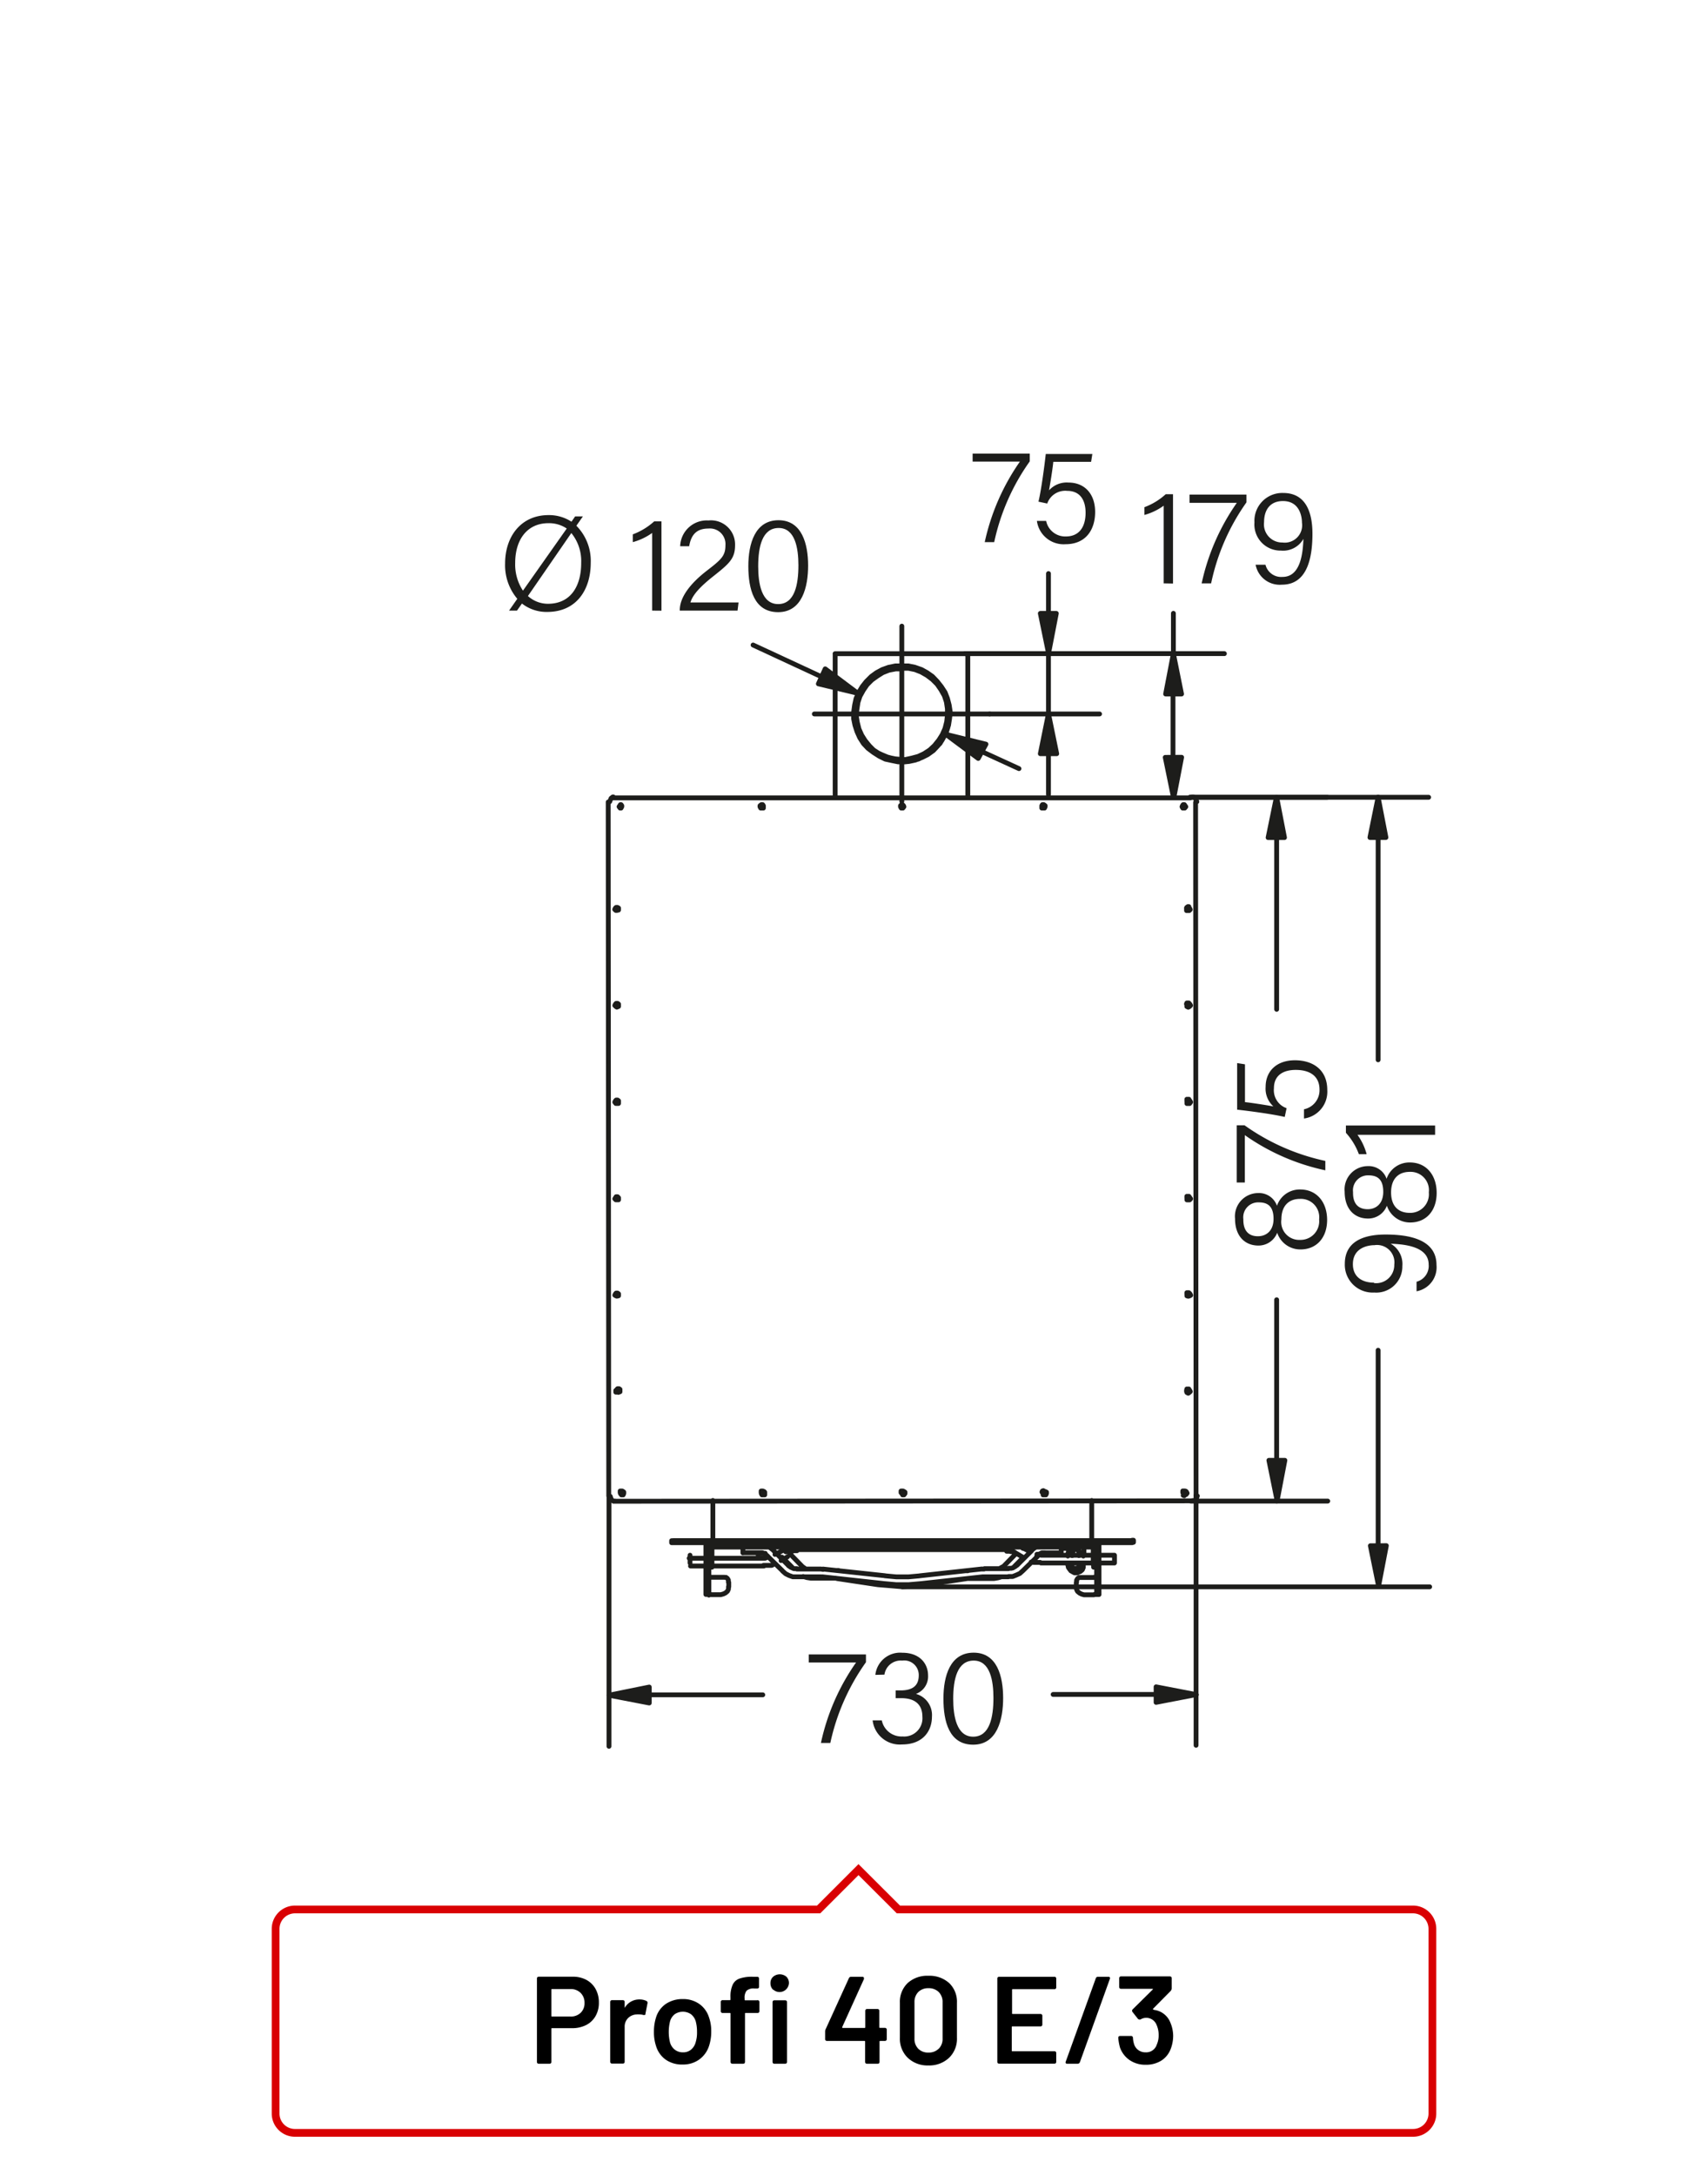 <?xml version="1.0"?>
<svg xmlns="http://www.w3.org/2000/svg" viewBox="0 0 220 280" width="300" height="382"><defs><style>.cls-1,.cls-3{fill:none;}.cls-1{stroke:#1d1d1b;stroke-linecap:round;stroke-linejoin:round;stroke-width:0.62px;}.cls-2{fill:#1d1d1b;}.cls-3{stroke:#d90003;}</style></defs><title>profi-40-e3-3</title><g id="Profi_40_E" data-name="Profi 40 E"><path class="cls-1" d="M101,199.3l0-.09.13,0,.09,0,.09,0h.13l.09,0h.13l.09-.09h.09l.13,0h.22l.13,0h.3m-2.8,1,1.14-.57m-.35,1.36.83-.49m-3.11,1.11h.7l0,0h.17l.09,0h.09l.13-.05h0m-1.27-.87h.31l.13-.05m-9.91.05H91m.31,0h.13m.26,0h6.71m-9.47,1H91m.31,0h.13m.26,0h6.71m42.66-2.45h0m-49.67,0h.17m49.5,0v-.26m-49.67,0v.27m46.87,0h2.62m-2.76,0h.14m-43.58,0,43.09,0m-43.58,0h.13m-2.76,0h2.63m44.07-.3v.27m-44.07-.24v.27m43.58,0h.35m-43.8,0h.36m43.44-.3v.27m-.35,0v-.27m-43.09,0v.27m-.36,0v-.27m46.48,2.56V199.1m.26,0v2.06m0-2.33,0,.18v.09m-.53-.27.18,0,0,.13.05.09m-4.08.79v-1m-41,1.08v-1m38.93,1h2.06m-3.9-.26.44-.35.39-.22.48-.18.53,0m0,1-.44,0-.35.18-.3.26M131,201.51l1.89-1.88m-1.14,2.59,1.89-1.85m-1.89,1.85-.39.35-.49.22-.43.17-.53,0m0-1.06.39,0,.4-.18.3-.22m-4.2.45h3.11M126.76,203h3.11m-3.38-1,.27,0m0,1h-.18m-8.11-.13,8-.88m-7.89,1.89,8-.88m-8,.88-1.53.13h-1.62l-1.58-.14m.13-1,1.49.14H117l1.44-.13M106,202l8,.86m-8.07.14,7.94.87M105.75,202l.27.05m-.09,1h-.17M102.64,202h3.11M102.64,203h3.12m-3.12,0-.52,0-.48-.17-.44-.22-.4-.35m.75-.7.3.21.4.18.39,0m-3-2.32,1.89,1.89m-2.63-1.14,1.88,1.84m-3-3.38.52,0,.49.18.39.22.44.35m-.74.75-.31-.27-.35-.17-.44,0m-2.06,0h2.06m45.77,1.32v-1m-54.67,0v1m45.2-1h6.71m.26,0h.13m.31,0h2.06m-9.47,1h6.71m.26,0h.13m.31,0h2.06m-10.74-.12h0l.13,0h.09l.09.05h.18l0,0h.7m-.44-1.05.13,0h.31m-2.63-1,1.14.57m-1.62.3.83.49m-2.06-.75h.44l.09.05h.17l0,0h.18l0,.09h.09l.09,0h0l0,0m-1.23-1.31h.35l.13,0h.22l.09.05h.13l.09.09h.13l.09.05h.08l.14,0,.08.05.13,0,.05.09m-28.8.63,27.09,0m-28.28.28,0,0h0l0,0h.14l0-.09H102l0,0h.13l.13-.05h.4m7.94-110.53-.3.79-.18.84-.09.87.09.88.18.87.31.79.39.79.53.7.61.62.7.52.75.35.83.35.88.18.83.08M86.51,198.35v.26h.17m0-.26h-.17m.17.26,59.15,0m0-.27-59.15,0m59.15.22H146m0-.27v.27m0-.27h-.17m-52,6,0,.3-.13.27-.26.22-.27.13-.3.08m1-1v-.57m-.57-.66H91.59m0,2.24h1.27m.44-2.23.21,0,.18.13.13.22,0,.27m-2.59-.66h.3m-.3,2.24h.31m-.62,0h.31m-.31-.44v.44m0-2.59v2.15m0-4.43v2.28m0-4.17v1.89m.31,0V198.6M91,200.49h.31m0,4.87v-2.59m-.31,0h.31v-2.28m47.35,3.83,0,.3.13.26.27.22.26.13.31.09m-1-1v-.58m.57-.65h1.71m0,2.23h-1.27m-.44-2.23-.22,0-.18.13-.13.22,0,.26m2.58-.65h-.3m.31,2.23h-.31m.61,0h-.3m.3-6.75v5.35m0,0v1.4m-.31-4.86v-1.89m.31,1.89h-.31m0,4.86v-2.58m.31,0h-.31v-2.28m-49.8.73v.61h.26v-.61m49.15,0v.61h.26v-.61m-49.41-2v2.06m-.26,0v-2.06m.53-.26-.18,0,0,.13,0,.09m-.22-.26,0,.17v.09m49.49-.3h.14m11.3-6.41-.09-.17.05-.18.09-.08h.17l.09.08.09.18-.13.17-.13.05m-18.11,0-.18,0,0-.18v-.17l.09-.09h.17l.18.09v.17l-.09.18Zm-18.15,0-.13,0-.09-.18,0-.17.13-.09h.14l.13.09,0,.17-.13.18Zm-18.11,0-.13,0-.09-.17v-.18l.18-.09h.17l.09.09v.18l0,.17Zm-18.11,0-.13,0-.13-.18.09-.18.09-.08h.17l.09.08,0,.18-.08.18Zm-.53-13.2-.13-.08-.13-.14.08-.17.09-.09h.18l.13.09v.17l0,.14Zm-.39,14-.26,0-.22-.18-.08-.18-.09-.26m75.62-.05-.08.26-.14.18-.17.17-.26,0m-.07-90.62h.27l.17.17.13.22.09.22m-75.63,0,.18-.44.22-.17H79m-.59,90-.07-89.35m75,90-74.32.05M154,103.25l.06,89.35M79,102.69l74.31,0m-37.19-17,.88,0,.83.17.88.31.7.39.7.49.62.65.52.66.49.75.3.78.22.84.14.92-.09.83-.13.83-.26.84-.4.79-.44.74-.61.62-.66.52-.74.49-.79.39-.83.18-.84.17h-.92l-.83-.17-.83-.18-.79-.39-.75-.48-.7-.53-.57-.61-.48-.75-.35-.78-.27-.84-.17-.83,0-.83.13-.93.18-.83.35-.79.44-.74.52-.66.66-.66.66-.48.74-.4.83-.3.88-.18Zm-8.55-1.57,0,18.55M108,84.12h-.44m16.71,0H108m16.27,0h.39m0,18.55V84.11M116.15,86l.88,0,.83.17.79.31.75.43.7.53.61.61.49.71.44.78.26.79.13.88,0,.83-.09.84-.22.87-.35.79-.44.7-.57.71-.61.57-.74.48-.75.35-.83.22-.84.18h-.92l-.83-.18m0,0-.83-.22-.75-.35-.74-.48L112,96l-.57-.7-.44-.7-.35-.79-.22-.88-.13-.83.09-.83.13-.88.26-.79.44-.79.48-.7.61-.61L113,87l.7-.44.79-.31.88-.17.83,0m0,12,.88-.08.83-.18.88-.35.7-.35.74-.53.57-.61.53-.7.44-.79.3-.79.18-.88.08-.88-.08-.87-.18-.84-.31-.79-.44-.78-.52-.71-.57-.61-.75-.52-.7-.44-.88-.31-.83-.17-.88,0-.83,0-.88.17-.83.31-.74.44-.71.53-.61.61-.52.7-.4.79m42.46,27.37V117l-.13,0-.13,0-.05-.13.05-.09.13,0M79.45,142l-.13-.09v-.26l.13-.05.13.05,0,.17,0,.09Zm0-12.45-.13-.05v-.26l.13,0,.14,0,0,.13,0,.13Zm0-12.45-.13,0v-.22l.12,0,.14,0,0,.09,0,.13Zm0,37.31-.13,0v-.22l.13,0,.13,0,0,.09,0,.13Zm0,12.4-.13,0v-.22l.13,0,.13,0,.05.09-.05.13Zm0,12.41-.13,0v-.22l.13-.05.13.05,0,.13,0,.09Zm0-12.36-.13-.05-.13-.08.09-.18.08-.09h.18l.13.09v.18l0,.08Zm0-12.41-.13,0-.13-.13.09-.14.08-.13h.18l.13.13v.13l0,.14Zm0-12.41-.13,0-.13-.17.09-.18.09-.09h.17l.13.09v.17l0,.18Zm0-12.4-.13-.09-.13-.13.09-.18.09-.09h.17l.13.09v.18l0,.13Zm0-12.46-.13,0-.14-.13.09-.18.09-.08h.17l.14.08V117l0,.13ZM80,104l-.13,0-.13-.18.09-.13.08-.13H80l.09.13,0,.13-.09.17Zm18.11,0-.13,0-.09-.17v-.13l.17-.14h.18l.09.14v.13l0,.17Zm18.11,0-.14,0-.09-.17,0-.14.13-.13h.13l.13.13.05.14-.13.17Zm18.15,0-.18,0,0-.18v-.13l.08-.13h.18l.17.13v.13l-.08.18Zm18.1,0-.13,0-.09-.17.05-.13.09-.14h.17l.09.14.09.13-.14.17Zm.54,13.2-.18,0,0-.13v-.18l.13-.08h.18m0,0,.08.08.09.18-.13.13-.13,0m0,12.45-.18-.09,0-.13v-.18l.13-.09h.17l.09.09.09.17-.13.14Zm0,12.4-.17,0,0-.18v-.17l.13-.09h.17l.09.09.09.17-.13.18Zm0,12.41-.17,0,0-.14v-.13l.13-.13h.17l.09.13.09.13-.13.14Zm0,12.41-.17-.05,0-.08v-.18l.14-.09h.17l.09.09.09.18-.14.08Zm0,12.49-.17-.09-.05-.13v-.17l.13-.09h.18l.09.09.09.17-.14.13Zm-.51,13.2-.14-.05m-14,9.53-.21-.13-.14-.18v-.26m1.49-1.41v.27m0,1v.17m-2,0v-.17m0-1V200m2,1.44,0,.35-.13.31-.26.22-.4.17h-.35l-.31-.17-.26-.22-.22-.31,0-.35m.57-1.18,0-.26,0-.18.08-.22.22-.13h.27l.21.13.14.22.09.17-.14.27m.57-1.41V200m-2,0v-1.14m2,1.13v.27m-2,0,0-.26m-.75-.93h.75m-44.2,0h2.46m5.7,0H98.83m-5.75,0h.22m-.22-.22v.22m44.42.27h-.75m-3.64,0h-1.36m-.7-.3h2.63m3.07,0h.75m1.66,2.37v-.17m-1.27,0v.26l.13.26.18.18.22.09h.26l.26-.14.14-.22.08-.26m.27,0-.05.35-.17.27-.27.21-.35.09-.3,0-.35-.09-.18-.26-.18-.31v-.39m1.85,0v.17m-1.36-1.18,0-.26,0-.18.08-.22.22-.13h.27l.21.13.14.22.09.17-.14.27m.14,1.18-.09.26-.13.14-.22.13h-.22l-.22-.13-.13-.14,0-.26m0,0v-.17m0-1.19V200m1.06,1.44v-.17m0-1.19V200m-4.17.14v-.22m-37.31.24v-.21m36.3.19h1m-5.79,1.62,1.62-1.66m-.3,1.75,1.31-1.32M129,203l-.44.13-.52.09m.7-1.28.39-.22m-4.2,1.5H128m-3.55-1,.22,0m.22,1h-.14m-5.39.79,5.26-.79m-5.26.79-3.15.27-1.54-.13-1.58-.13m-5.26-.79,5.26.79m-5.3-1.84.22,0m-.35,1h-.09m-3.11,0h3.11m-3.11,0-.53-.08-.48-.14m-.09-1.27.31.22m-1.93-1.88,1.62,1.66m-2.63-1.22,1.31,1.31m-2.37-2.76.35,0,.4,0,.39.17m-3.24.79h1m17.84-7.9-.09.09-.13,0-.13,0,0-.09,0-.13.13,0,.13,0Zm36.21,0,0,.08-.13.05-.14-.05,0-.08,0-.14.13,0,.14,0Zm-18.15,0,0,.08-.08,0-.13,0-.05-.08.05-.13.13-.05.08.05Zm-36.21,0,0,.09-.13,0-.09,0,0-.09,0-.13.09,0,.13,0Zm-18.11,0,0,.09m0,0-.14,0-.13,0,0-.09,0-.13.13,0,.14,0,0,.13m11.67,6.09v-5m48.8,5v-5M153,154l.14,0v.22l-.14.05-.13-.05,0-.13,0-.09Zm0,12.41.13,0v.22l-.13,0-.13,0,0-.13,0-.09Zm0,12.4.13,0v.22l-.13,0-.13,0,0-.09,0-.13Zm0-37.31.14,0v.26l-.14.09-.13-.09,0-.09,0-.17Zm0-12.4.13,0v.26l-.13.05-.13-.05-.05-.13.05-.13Zm0-12.41.13,0m-14,84.63-.09.26-.13.18-.22.13h-.27"/><path class="cls-1" d="M116.16,91.88h11.31m-11.31,0H104.89m11.27,0V80.57m0,11.31v11.27"/><line class="cls-1" x1="105.85" y1="87.06" x2="110.5" y2="89.25"/><polygon class="cls-2" points="105.41 88.03 110.5 89.25 106.29 86.1 105.41 88.03"/><path class="cls-1" d="M105.41,88l5.09,1.22-4.21-3.15Zm21.1,8.71-4.74-2.24M105.41,88l5.09,1.22-4.21-3.15Z"/><polygon class="cls-2" points="126.94 95.77 121.77 94.5 126.03 97.61 126.94 95.77"/><path class="cls-1" d="M127,95.77l-5.18-1.27L126,97.61Zm-.44,1,4.69,2.15m-20.7-9.63L97,83M127,95.77l-5.18-1.27L126,97.61Z"/><line class="cls-1" x1="135.04" y1="78.93" x2="135.05" y2="84.1"/><polygon class="cls-2" points="133.99 78.93 135.05 84.11 136.1 78.93 133.99 78.93"/><path class="cls-1" d="M134,78.93l1.06,5.17,1-5.17ZM135.06,97V91.86M134,78.93l1.06,5.17,1-5.17Z"/><polygon class="cls-2" points="134 97.04 136.11 97.03 135.05 91.86 134 97.04"/><path class="cls-1" d="M136.11,97l-1.06-5.18L134,97ZM135.05,84.1v7.76m0-12.93V73.8m0,23.24v5.22M124.31,84.11h17.31m-14.15,7.77h14.16M136.11,97l-1.06-5.18L134,97Z"/><line class="cls-1" x1="151.14" y1="89.31" x2="151.14" y2="84.09"/><polygon class="cls-2" points="150.09 89.31 152.19 89.31 151.14 84.09 150.09 89.31"/><path class="cls-1" d="M152.19,89.31l-1.05-5.22-1,5.22Zm-1,8.15v5.18m1-13.33-1.05-5.22-1,5.22Z"/><polygon class="cls-2" points="150.09 97.47 151.15 102.64 152.2 97.47 150.09 97.47"/><path class="cls-1" d="M150.09,97.47l1.06,5.17,1-5.18Zm1-8.16v8.16M124.31,84.11l33.4,0m-6.57,0V78.92m-1,18.55,1.06,5.17,1-5.18Z"/><line class="cls-1" x1="164.44" y1="107.8" x2="164.44" y2="102.63"/><polygon class="cls-2" points="163.38 107.8 165.45 107.8 164.44 102.63 163.38 107.8"/><path class="cls-1" d="M165.45,107.8l-1-5.17-1.06,5.17Zm-1,80.23v5.22m.95-85.45-1-5.17-1.06,5.17Z"/><polygon class="cls-2" points="163.44 188.03 164.5 193.25 165.5 188.03 163.44 188.03"/><path class="cls-1" d="M163.44,188l1.06,5.22,1-5.22Zm1-80.23,0,22.15m0,37.4,0,20.68m-11.15-85.39,17.67,0m-17.6,90.64,17.66,0M163.44,188l1.06,5.22,1-5.22Z"/><line class="cls-1" x1="177.5" y1="107.79" x2="177.5" y2="102.62"/><polygon class="cls-2" points="176.45 107.79 178.51 107.79 177.5 102.62 176.45 107.79"/><path class="cls-1" d="M178.51,107.79l-1-5.17-1.05,5.17ZM177.57,199v5.21m.94-96.45-1-5.17-1.05,5.17Z"/><polygon class="cls-2" points="176.51 199.03 177.57 204.25 178.57 199.03 176.51 199.03"/><path class="cls-1" d="M176.51,199l1.06,5.21,1-5.22Zm1-91.24,0,28.66m0,37.4,0,25.18m-24.23-96.39,30.74,0M116.24,204.29l67.91,0M176.51,199l1.06,5.21,1-5.22Z"/><line class="cls-1" x1="148.91" y1="218.21" x2="154.08" y2="218.2"/><polygon class="cls-2" points="148.91 219.17 154.08 218.2 148.91 217.15 148.91 219.17"/><path class="cls-1" d="M148.91,219.17l5.17-1-5.17-1Zm-65.28-.92H78.45m70.46.92,5.17-1-5.17-1Z"/><polygon class="cls-2" points="78.45 218.25 83.63 219.22 83.63 217.2 78.45 218.25"/><path class="cls-1" d="M83.63,217.2l-5.18,1.05,5.18,1Zm14.62,1-14.62,0m65.28-.05-13.26,0m18.41-25.63,0,32.18M78.44,192.65l0,32.18m5.17-7.63-5.18,1.05,5.18,1Z"/><path class="cls-2" d="M167.51,160.84a3.13,3.13,0,0,1-3-2.15,2.57,2.57,0,0,1-2.43,1.65c-1.7,0-3-1.18-3-3.46a3,3,0,0,1,3-3.3,2.44,2.44,0,0,1,2.4,1.64,3.09,3.09,0,0,1,3-2.1c2.12,0,3.46,1.63,3.46,3.92S169.58,160.84,167.51,160.84Zm-5.47-1.7c1,0,2-.64,2-2.24s-.74-2.12-1.89-2.12a1.92,1.92,0,0,0-2,2.16C160.12,158.53,160.93,159.14,162,159.14Zm5.42-4.81c-1.56,0-2.41,1-2.41,2.64a2.31,2.31,0,0,0,2.41,2.64,2.4,2.4,0,0,0,2.45-2.64A2.36,2.36,0,0,0,167.46,154.33Z"/><path class="cls-2" d="M159.3,144.85h1a28,28,0,0,0,10.41,4.59v1.21a28.17,28.17,0,0,1-10.37-4.53v6.1H159.3Z"/><path class="cls-2" d="M160.36,137v4.87c1,.1,3,.43,3.66.55a3.07,3.07,0,0,1-1-2.52c0-2,1.39-3.42,3.78-3.42,2.24,0,4.16,1.16,4.16,3.82a3.48,3.48,0,0,1-3,3.68v-1.19a2.5,2.5,0,0,0,2-2.54c0-1.7-1.2-2.53-3.06-2.53-1.58,0-2.81.67-2.81,2.36a2.45,2.45,0,0,0,1.63,2.57l-.24,1.13c-1.53-.37-4.74-.79-6.13-.94v-6Z"/><path class="cls-2" d="M111.54,213v1a28.06,28.06,0,0,0-4.59,10.4h-1.21a28.31,28.31,0,0,1,4.53-10.37h-6.1V213Z"/><path class="cls-2" d="M112.75,215.63a3.21,3.21,0,0,1,3.47-2.85c2.28,0,3.32,1.43,3.32,2.92a2.39,2.39,0,0,1-1.56,2.38v0a2.82,2.82,0,0,1,2.06,2.93c0,1.87-1.18,3.58-3.85,3.58a3.52,3.52,0,0,1-3.79-3.1h1.18a2.59,2.59,0,0,0,2.68,2.07,2.35,2.35,0,0,0,2.55-2.53c0-1.69-1.08-2.4-2.71-2.4h-.73v-1H116c1.61,0,2.34-.66,2.34-1.94a1.87,1.87,0,0,0-2.13-1.9,2.12,2.12,0,0,0-2.29,1.81Z"/><path class="cls-2" d="M129.21,218.62c0,2.73-.75,6-3.86,6s-3.83-3-3.83-5.93.86-5.92,3.89-5.92S129.21,215.82,129.21,218.62Zm-6.43.1c0,2.19.42,4.87,2.57,4.87s2.61-2.56,2.61-5c0-2.19-.42-4.8-2.54-4.8S122.78,216.19,122.78,218.72Z"/><path class="cls-2" d="M182.46,165a2.1,2.1,0,0,0,1.56-2.21c0-2.44-3.4-2.62-4.9-2.69a3,3,0,0,1,1.51,2.87,3.36,3.36,0,0,1-3.63,3.42,3.58,3.58,0,0,1-3.78-3.7c0-2.71,2.15-3.77,5.24-3.77,2.92,0,6.57.57,6.57,3.93a3.14,3.14,0,0,1-2.57,3.38Zm-5.49.17a2.33,2.33,0,0,0,2.62-2.36,2.24,2.24,0,0,0-2.55-2.52c-.68,0-2.78.24-2.78,2.45C174.26,164.39,175.46,165.12,177,165.12Z"/><path class="cls-2" d="M181.64,157.37a3.14,3.14,0,0,1-3-2.16,2.57,2.57,0,0,1-2.44,1.65c-1.7,0-3-1.18-3-3.46a3,3,0,0,1,3-3.29,2.43,2.43,0,0,1,2.4,1.63,3.09,3.09,0,0,1,3-2.1c2.12,0,3.45,1.63,3.45,3.92S183.71,157.37,181.64,157.37Zm-5.47-1.71c1,0,2-.64,2-2.24s-.74-2.12-1.89-2.12a1.93,1.93,0,0,0-2,2.16C174.24,155.06,175.06,155.66,176.17,155.66Zm5.42-4.81c-1.56,0-2.41,1-2.41,2.64,0,1.84,1,2.64,2.41,2.64a2.4,2.4,0,0,0,2.45-2.64A2.36,2.36,0,0,0,181.59,150.85Z"/><path class="cls-2" d="M184.85,146.08h-10a7.67,7.67,0,0,1,1.18,2.49h-1a8.42,8.42,0,0,0-1.67-2.75v-.94h11.49Z"/><path class="cls-2" d="M132.64,58.35v1a28,28,0,0,0-4.58,10.4h-1.22a28.65,28.65,0,0,1,4.53-10.37h-6.09V58.35Z"/><path class="cls-2" d="M140.54,59.41h-4.87c-.1,1.05-.43,3-.55,3.67a3.06,3.06,0,0,1,2.52-1c2,0,3.42,1.39,3.42,3.79,0,2.24-1.16,4.15-3.82,4.15a3.47,3.47,0,0,1-3.68-3h1.19a2.5,2.5,0,0,0,2.54,2c1.7,0,2.54-1.2,2.54-3.06,0-1.58-.68-2.81-2.37-2.81a2.45,2.45,0,0,0-2.57,1.63l-1.13-.24c.37-1.53.79-4.75.94-6.14h6Z"/><path class="cls-2" d="M149.89,75.06v-10a7.75,7.75,0,0,1-2.48,1.19v-1a8.38,8.38,0,0,0,2.74-1.67h.94v11.5Z"/><path class="cls-2" d="M160.55,63.63v1A27.88,27.88,0,0,0,156,75.06h-1.22a28.57,28.57,0,0,1,4.53-10.37h-6.09V63.63Z"/><path class="cls-2" d="M163,72.66a2.08,2.08,0,0,0,2.2,1.57c2.45,0,2.62-3.41,2.69-4.9A3,3,0,0,1,165,70.84a3.36,3.36,0,0,1-3.42-3.63,3.59,3.59,0,0,1,3.7-3.79c2.71,0,3.77,2.16,3.77,5.25,0,2.92-.58,6.56-3.93,6.56a3.16,3.16,0,0,1-3.39-2.57Zm-.18-5.49a2.34,2.34,0,0,0,2.37,2.63,2.24,2.24,0,0,0,2.51-2.56c0-.67-.24-2.78-2.45-2.78C163.55,64.46,162.82,65.66,162.82,67.17Z"/><path class="cls-2" d="M73.61,67.12l.47-.68h1l-.84,1.2a6.43,6.43,0,0,1,1.85,4.78c0,3.45-1.83,6.32-5.6,6.32a5.13,5.13,0,0,1-3.26-1.08l-.64.91H65.57l1.06-1.52a6.69,6.69,0,0,1-1.57-4.55c0-3.42,2-6.23,5.6-6.23A5.28,5.28,0,0,1,73.61,67.12ZM67.36,76,73,68a4.08,4.08,0,0,0-2.35-.69c-2.81,0-4.29,2.2-4.29,5.1A6.1,6.1,0,0,0,67.36,76Zm7.5-3.58a5.7,5.7,0,0,0-1.27-3.84L68,76.69a3.82,3.82,0,0,0,2.64,1C73.56,77.66,74.86,75.35,74.86,72.45Z"/><path class="cls-2" d="M84,78.57v-10a7.77,7.77,0,0,1-2.49,1.18v-1a8.52,8.52,0,0,0,2.75-1.67h.94v11.5Z"/><path class="cls-2" d="M87.56,78.57V78.5c0-1.53,1.16-3.27,3.47-5.06,1.91-1.47,2.41-1.93,2.41-3.3A2,2,0,0,0,91.26,68c-1.48,0-2.23.73-2.49,2.28H87.61a3.43,3.43,0,0,1,3.65-3.32,3.1,3.1,0,0,1,3.42,3.18c0,1.75-.75,2.38-2.87,4.06-1.63,1.3-2.57,2.31-2.88,3.32h6.2L95,78.57Z"/><path class="cls-2" d="M104.09,72.77c0,2.72-.75,6-3.86,6s-3.84-3-3.84-5.92.87-5.92,3.89-5.92S104.09,70,104.09,72.77Zm-6.43.1c0,2.19.42,4.86,2.57,4.86s2.61-2.55,2.61-5c0-2.19-.42-4.8-2.54-4.8S97.66,70.33,97.66,72.87Z"/></g><g id="labels"><g id="Layouts"><g id="Produktseite:-V1"><g id="Group-4"><g id="Group-5"><g id="Labels-_-Pointing-_-medium" data-name="Labels-/-Pointing-/-medium"><path id="Base_label_pointing" data-name="Base label pointing" class="cls-3" d="M110.58,240.71l-5.13,5.13H38a2.5,2.5,0,0,0-2.5,2.49v23.79a2.49,2.49,0,0,0,2.5,2.49H182a2.49,2.49,0,0,0,2.5-2.49V248.33a2.5,2.5,0,0,0-2.5-2.49H115.72Z"/></g></g></g></g></g><path d="M75.53,254.91a2.94,2.94,0,0,1,1.19,1.18,3.54,3.54,0,0,1,.42,1.75,3.39,3.39,0,0,1-.43,1.73,2.91,2.91,0,0,1-1.22,1.16,4,4,0,0,1-1.83.4H71.11c-.06,0-.09,0-.09.1v4.23c0,.17-.09.25-.26.25H69.42c-.17,0-.26-.08-.26-.25V254.75c0-.17.09-.25.26-.25h4.33A3.65,3.65,0,0,1,75.53,254.91Zm-.74,4.24a1.68,1.68,0,0,0,.5-1.26,1.76,1.76,0,0,0-.5-1.3,1.78,1.78,0,0,0-1.31-.5H71.11c-.06,0-.09,0-.09.1v3.35a.08.08,0,0,0,.09.09h2.37A1.81,1.81,0,0,0,74.79,259.15Z"/><path d="M83.26,257.62a.26.26,0,0,1,.14.31l-.26,1.33c0,.09,0,.14-.08.16a.4.4,0,0,1-.22,0,1.78,1.78,0,0,0-.51-.06,1.37,1.37,0,0,0-.31,0,1.63,1.63,0,0,0-1.12.47,1.54,1.54,0,0,0-.44,1.14v4.47c0,.17-.09.25-.26.25H78.86c-.17,0-.26-.08-.26-.25v-7.67c0-.17.09-.25.26-.25H80.2c.17,0,.26.08.26.25v.63a.1.1,0,0,0,0,.08s0,0,.06-.05a2.13,2.13,0,0,1,1.86-1A2,2,0,0,1,83.26,257.62Z"/><path d="M85.77,265.2a3.33,3.33,0,0,1-1.27-1.78,5.58,5.58,0,0,1-.27-1.82,6,6,0,0,1,.26-1.82A3.27,3.27,0,0,1,85.77,258a3.84,3.84,0,0,1,2.19-.62,3.59,3.59,0,0,1,2.1.62,3.33,3.33,0,0,1,1.26,1.73,5.22,5.22,0,0,1,.29,1.82,5.86,5.86,0,0,1-.27,1.83,3.47,3.47,0,0,1-1.27,1.78,3.54,3.54,0,0,1-2.13.65A3.66,3.66,0,0,1,85.77,265.2ZM89,263.9a1.83,1.83,0,0,0,.6-.94,4.13,4.13,0,0,0,.18-1.34,5.2,5.2,0,0,0-.16-1.35,1.8,1.8,0,0,0-.62-.94,1.87,1.87,0,0,0-2.09,0,1.78,1.78,0,0,0-.61.94,5.73,5.73,0,0,0,0,2.69,1.8,1.8,0,0,0,.62.94,1.66,1.66,0,0,0,1.06.34A1.55,1.55,0,0,0,89,263.9Z"/><path d="M97.82,257.78v1.13a.23.23,0,0,1-.26.26h-1.5c-.07,0-.1,0-.1.09v6.2c0,.17-.09.25-.26.25H94.36c-.17,0-.26-.08-.26-.25v-6.2a.08.08,0,0,0-.09-.09H93.1a.23.23,0,0,1-.26-.26v-1.13a.23.23,0,0,1,.26-.26H94c.06,0,.09,0,.09-.1v-.27a3.69,3.69,0,0,1,.28-1.61,1.53,1.53,0,0,1,.89-.8,4.89,4.89,0,0,1,1.76-.23h.5c.17,0,.25.09.25.26v1a.22.22,0,0,1-.25.25h-.35a1.34,1.34,0,0,0-1,.28,1.45,1.45,0,0,0-.26,1v.14c0,.07,0,.1.1.1h1.5A.23.23,0,0,1,97.82,257.78Zm1.76-1.6a1.11,1.11,0,0,1-.34-.84,1.07,1.07,0,0,1,.34-.83,1.32,1.32,0,0,1,1.72,0,1.13,1.13,0,0,1,.32.83,1.21,1.21,0,0,1-2,.84Zm-.07,9.28v-7.67c0-.17.09-.25.26-.25h1.34c.17,0,.26.08.26.25v7.67c0,.17-.09.25-.26.25H99.77C99.6,265.71,99.51,265.63,99.51,265.46Z"/><path d="M114.22,261.36v1.15a.23.23,0,0,1-.26.26h-.58a.08.08,0,0,0-.09.09v2.6c0,.17-.09.25-.26.25h-1.34c-.17,0-.26-.08-.26-.25v-2.6a.08.08,0,0,0-.09-.09h-4.8a.23.23,0,0,1-.26-.26v-.93a.7.7,0,0,1,.06-.3l3-6.58a.3.3,0,0,1,.29-.19h1.42c.15,0,.23.06.23.18l0,.12-2.8,6.18c0,.08,0,.11.08.11h2.8a.08.08,0,0,0,.09-.09v-2.1c0-.17.09-.25.26-.25H113c.17,0,.26.08.26.25V261a.08.08,0,0,0,.09.09H114A.23.23,0,0,1,114.22,261.36Z"/><path d="M116.91,264.93a3.41,3.41,0,0,1-1-2.56v-4.52a3.34,3.34,0,0,1,1-2.53,3.75,3.75,0,0,1,2.67-.94,3.79,3.79,0,0,1,2.68.94,3.32,3.32,0,0,1,1,2.53v4.52a3.39,3.39,0,0,1-1,2.56,3.71,3.71,0,0,1-2.68,1A3.67,3.67,0,0,1,116.91,264.93Zm4-1.15a1.76,1.76,0,0,0,.5-1.32v-4.67a1.79,1.79,0,0,0-.5-1.32,1.82,1.82,0,0,0-1.32-.49,1.8,1.8,0,0,0-1.31.49,1.82,1.82,0,0,0-.49,1.32v4.67a1.79,1.79,0,0,0,.49,1.32,1.76,1.76,0,0,0,1.31.49A1.78,1.78,0,0,0,120.9,263.78Z"/><path d="M135.83,256.11h-5.37c-.07,0-.1,0-.1.1v3c0,.06,0,.09.1.09H134a.23.23,0,0,1,.26.26v1.09c0,.17-.09.25-.26.25h-3.58c-.07,0-.1,0-.1.1V264c0,.07,0,.1.1.1h5.37a.23.23,0,0,1,.26.26v1.09c0,.17-.09.25-.26.25h-7.07c-.17,0-.26-.08-.26-.25V254.77a.23.23,0,0,1,.26-.26h7.07a.23.23,0,0,1,.26.26v1.08A.23.23,0,0,1,135.83,256.11Z"/><path d="M137.28,265.64a.23.23,0,0,1,0-.22l3.86-10.7a.29.29,0,0,1,.3-.21h1.31a.25.25,0,0,1,.2.07.23.23,0,0,1,0,.22l-3.85,10.7a.31.31,0,0,1-.31.21h-1.31A.23.23,0,0,1,137.28,265.64Z"/><path d="M151.11,262.14a4.71,4.71,0,0,1-.29,1.59,3.06,3.06,0,0,1-1.21,1.56,3.67,3.67,0,0,1-2.05.55,3.55,3.55,0,0,1-2.06-.6,3.29,3.29,0,0,1-1.24-1.62,6.74,6.74,0,0,1-.22-1.24c0-.17.09-.25.26-.25h1.36a.24.24,0,0,1,.27.25,3.25,3.25,0,0,0,.13.75,1.48,1.48,0,0,0,.55.81,1.52,1.52,0,0,0,.95.3,1.42,1.42,0,0,0,1.44-1,2.78,2.78,0,0,0,.24-1.19,3.13,3.13,0,0,0-.27-1.35,1.42,1.42,0,0,0-1.43-.9,1.36,1.36,0,0,0-.64.21.34.34,0,0,1-.16,0,.26.26,0,0,1-.19-.11l-.67-.85a.27.27,0,0,1-.06-.17.26.26,0,0,1,.09-.19l2.58-2.55s0-.06,0-.08,0,0-.08,0h-4c-.17,0-.25-.08-.25-.26v-1.08c0-.17.08-.26.25-.26h6.26c.17,0,.25.09.25.26V256a.56.56,0,0,1-.12.32l-2.29,2.32a.06.06,0,0,0,0,.05s0,0,.1.08a2.59,2.59,0,0,1,2.14,1.64A4.42,4.42,0,0,1,151.11,262.14Z"/></g></svg>
